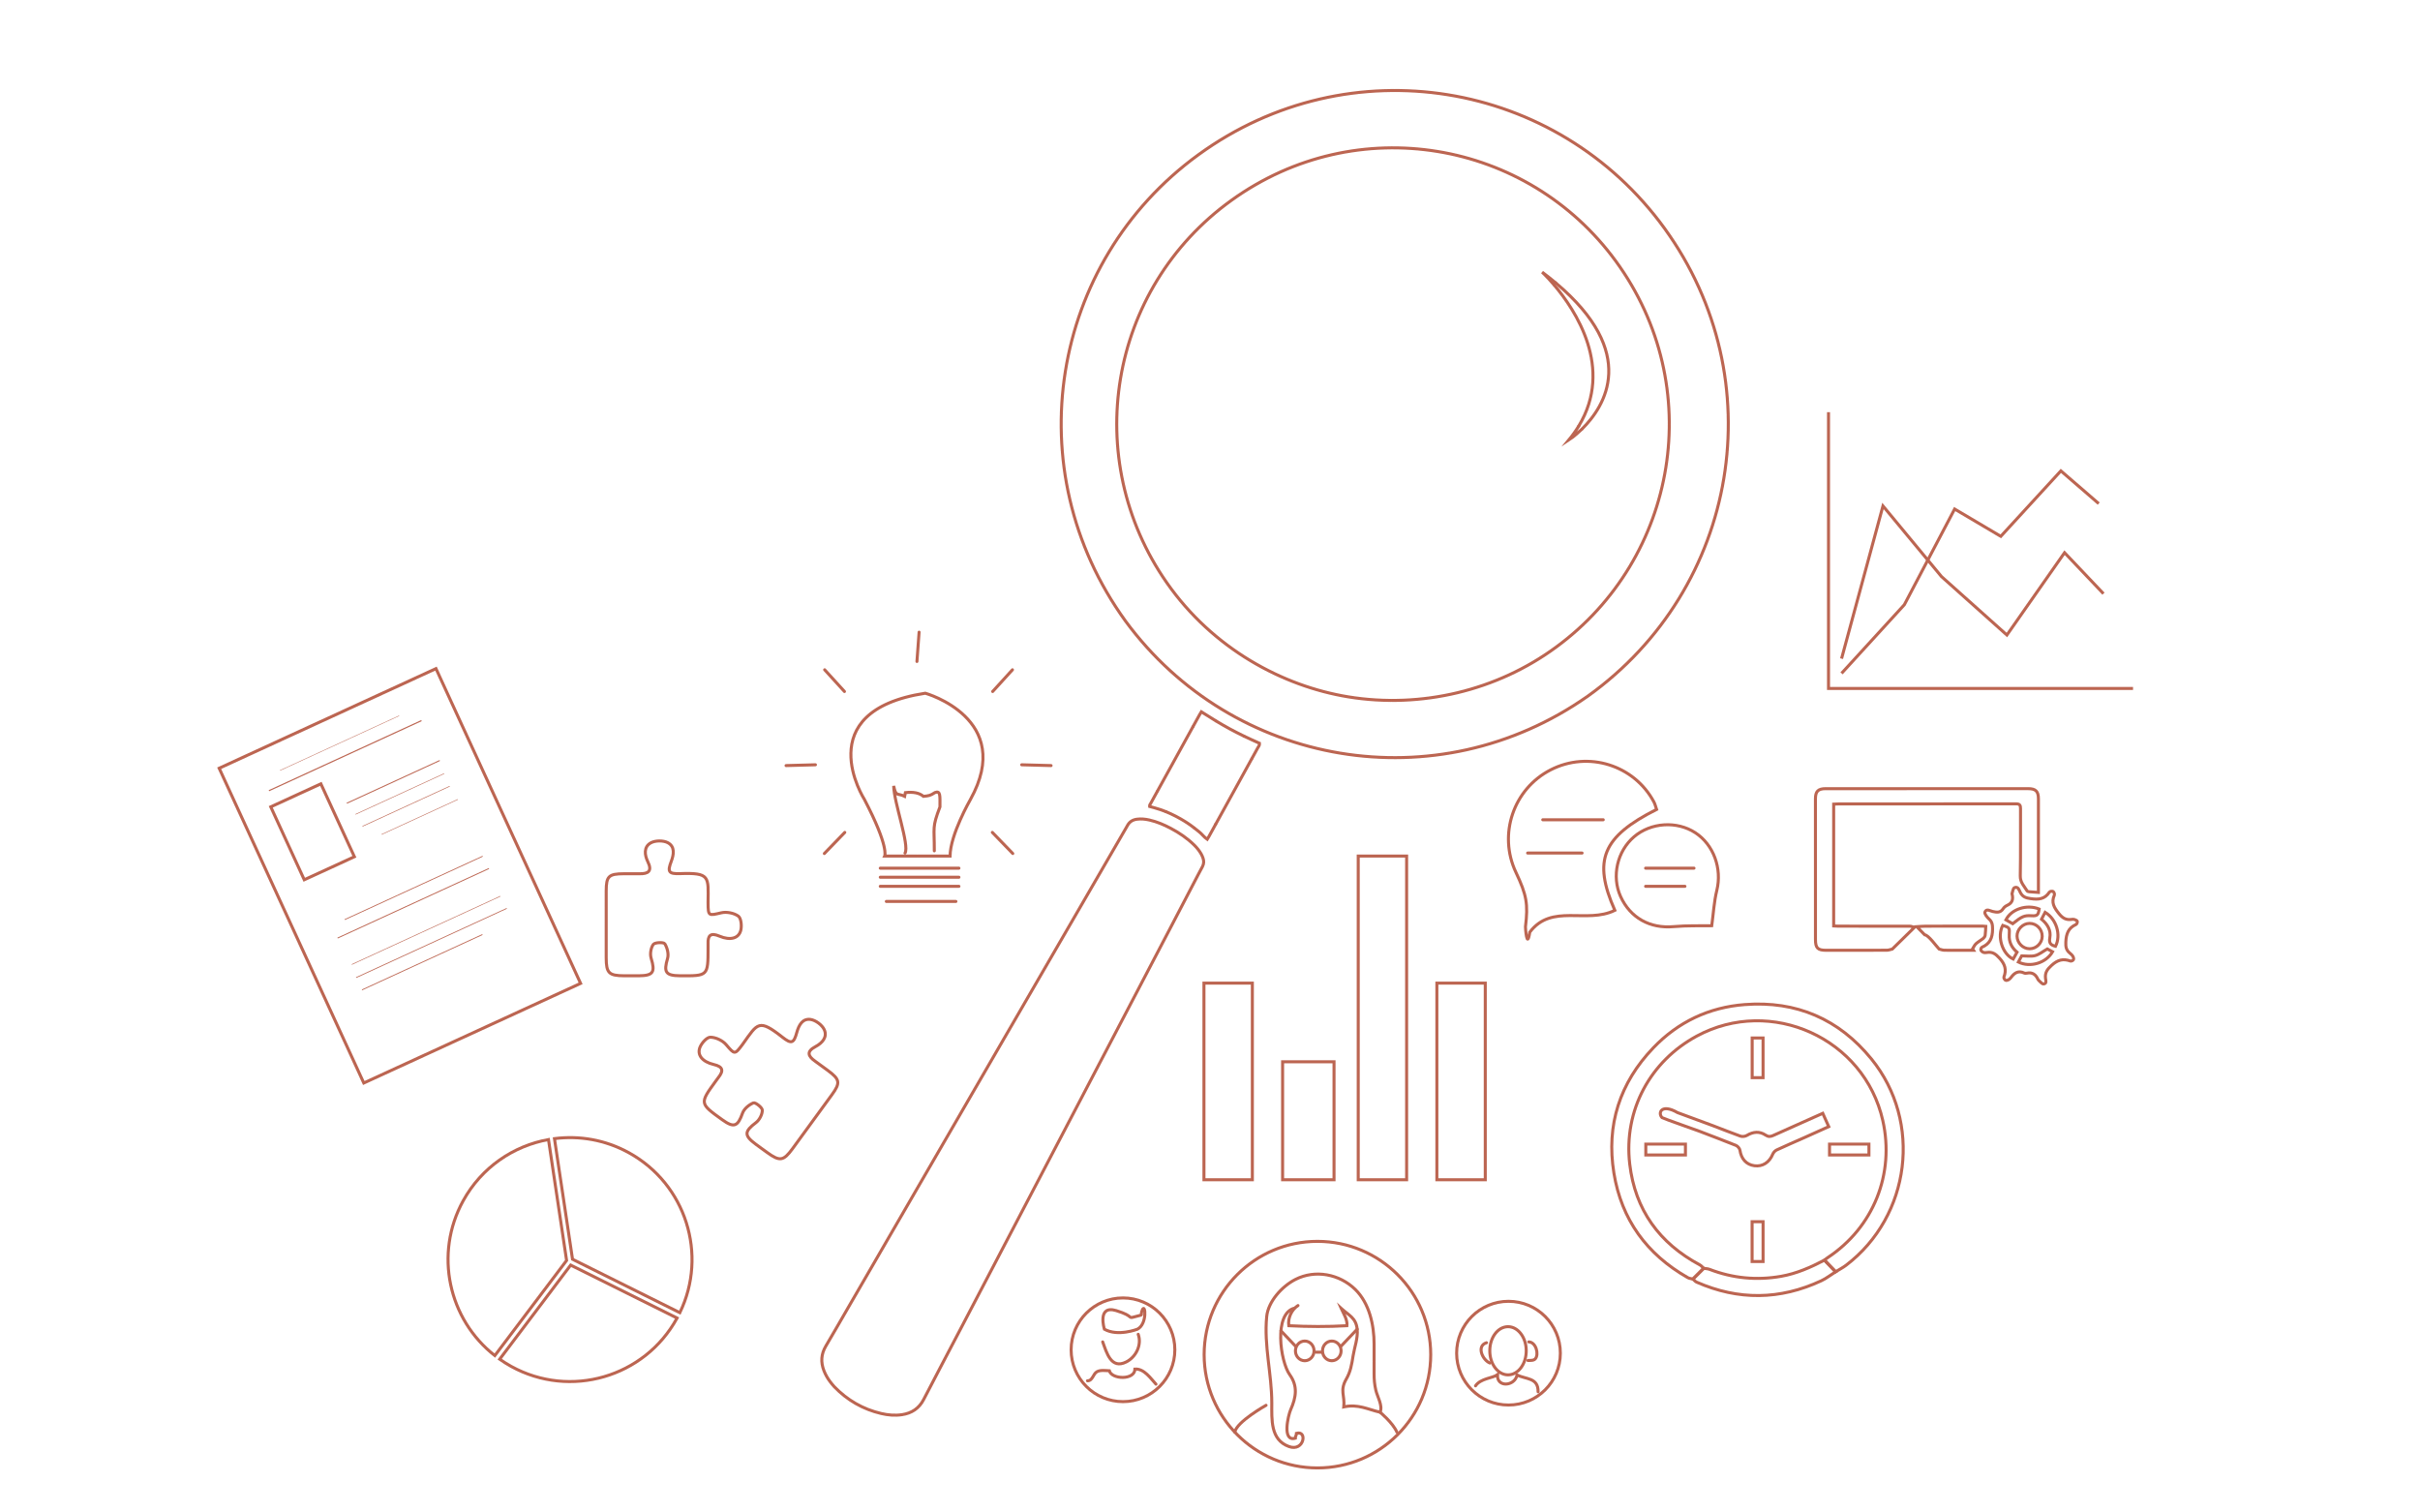 <?xml version="1.0" encoding="utf-8"?>
<!-- Generator: Adobe Illustrator 16.0.0, SVG Export Plug-In . SVG Version: 6.00 Build 0)  -->
<!DOCTYPE svg PUBLIC "-//W3C//DTD SVG 1.1//EN" "http://www.w3.org/Graphics/SVG/1.1/DTD/svg11.dtd">
<svg version="1.1" id="Layer_1" xmlns="http://www.w3.org/2000/svg" xmlns:xlink="http://www.w3.org/1999/xlink" x="0px" y="0px"
	 width="800px" height="500px" viewBox="0 0 800 500" enable-background="new 0 0 800 500" xml:space="preserve">
<g>
	<g>
		<g>
			<path fill="none" stroke="#BC6551" stroke-linecap="round" stroke-miterlimit="10" d="M514.19,93.439
				c-1.369-1.147-2.831-2.307-4.397-3.481c0,0,1.613,1.482,3.834,4.089"/>
			<path fill="none" stroke="#BC6551" stroke-linecap="round" stroke-miterlimit="10" stroke-dasharray="13.318,0.278" d="
				M513.794,94.243c7.012,8.286,19.723,27.385,8.13,46.556"/>
			<path fill="none" stroke="#BC6551" stroke-linecap="round" stroke-miterlimit="10" d="M521.852,140.916
				c-0.928,1.521-2.011,3.043-3.261,4.559c0,0,1.926-1.248,4.305-3.579"/>
			<path fill="none" stroke="#BC6551" stroke-linecap="round" stroke-miterlimit="10" stroke-dasharray="11.899,0.248" d="
				M523.062,141.735c7.409-7.35,18.853-25.003-8.778-48.219"/>
		</g>
	</g>
	<g id="HuxgCb_2_">
		<g>
			<g>
				<g>
					<path fill="none" stroke="#BC6551" stroke-linecap="round" stroke-miterlimit="10" stroke-dasharray="11.902,0.248" d="
						M372.083,205.33c-36.239-50.034-24.865-118.59,24.078-154.167c49.92-36.286,118.54-24.732,154.088,24.32
						c36.216,49.975,24.537,118.96-25.367,154.662C474.866,265.249,407.547,253.521,372.083,205.33z"/>
					<path fill="none" stroke="#BC6551" stroke-linecap="round" stroke-miterlimit="10" stroke-dasharray="12.027,0.251" d="
						M514.397,213.941c40.197-29.426,49.978-86.213,19.754-127.617c-29.233-40.05-85.629-49.922-127.041-20.12
						c-40.786,29.355-49.919,85.572-21.381,126.451c15.263,21.861,38.35,34.182,59.988,37.714
						C469.806,234.297,494.873,228.302,514.397,213.941z"/>
				</g>
			</g>
			<g>
				<path fill="none" stroke="#BC6551" stroke-linecap="round" stroke-miterlimit="10" stroke-dasharray="11.979,0.25" d="
					M274.386,456.713c-0.836-1.119-1.517-2.315-2.021-3.619c-1.085-2.806-0.915-5.472,0.635-8.095
					c2.465-4.165,4.865-8.367,7.292-12.56c11.558-19.954,23.112-39.904,34.671-59.854c10.794-18.636,21.593-37.267,32.388-55.901
					c8.325-14.365,16.648-28.729,24.97-43.091c0.138-0.242,0.276-0.48,0.41-0.723c0.673-1.234,1.732-1.87,3.102-2.052
					c1.395-0.186,2.762-0.046,4.123,0.263c2.494,0.562,4.82,1.564,7.071,2.751c2.83,1.49,5.455,3.271,7.74,5.52
					c0.892,0.873,1.68,1.842,2.301,2.931c0.248,0.439,0.456,0.906,0.62,1.381c0.335,0.957,0.301,1.904-0.183,2.819
					c-0.521,0.978-1.044,1.947-1.556,2.933c-2.944,5.644-5.881,11.288-8.832,16.93c-5.106,9.766-10.219,19.531-15.328,29.296
					c-2.267,4.332-4.537,8.661-6.799,12.994c-5.154,9.845-10.303,19.694-15.457,29.545c-3.228,6.165-6.46,12.334-9.687,18.509
					c-4.211,8.047-8.417,16.099-12.63,24.151c-3.205,6.133-6.418,12.257-9.625,18.388c-4.087,7.801-8.196,15.589-12.245,23.416
					c-1.53,2.964-3.949,4.539-7.166,5.021c-2.315,0.346-4.611,0.146-6.87-0.385c-6.044-1.417-11.207-4.399-15.515-8.86
					C275.281,457.887,274.851,457.282,274.386,456.713z"/>
			</g>
			<g>
				<g>
					<path fill="none" stroke="#BC6551" stroke-linecap="round" stroke-miterlimit="10" d="M394.386,240.197
						c0.713-1.292,1.427-2.585,2.141-3.876c0.173-0.315,0.37-0.618,0.606-1.01c1.594,1.015,3.172,2.009,4.757,2.969"/>
					<path fill="none" stroke="#BC6551" stroke-linecap="round" stroke-miterlimit="10" stroke-dasharray="10.971,0.229" d="
						M402.075,238.391c1.479,0.891,2.964,1.751,4.475,2.571c1.526,0.826,3.073,1.609,4.634,2.363"/>
					<path fill="none" stroke="#BC6551" stroke-linecap="round" stroke-miterlimit="10" d="M411.279,243.371
						c1.684,0.811,3.383,1.587,5.092,2.346c0.078,0.671-0.354,1.089-0.604,1.553c-0.626,1.14-1.253,2.28-1.88,3.421"/>
					<path fill="none" stroke="#BC6551" stroke-linecap="round" stroke-miterlimit="10" stroke-dasharray="12.964,0.27" d="
						M413.764,250.911c-2.444,4.443-4.898,8.881-7.344,13.324c-1.513,2.742-3.025,5.485-4.538,8.231"/>
					<path fill="none" stroke="#BC6551" stroke-linecap="round" stroke-miterlimit="10" d="M401.821,272.576
						c-0.737,1.338-1.477,2.676-2.215,4.015c-0.15,0.274-0.326,0.535-0.532,0.869c-1.075-0.757-1.782-1.813-2.764-2.558
						c-0.487-0.372-0.964-0.757-1.446-1.137"/>
					<path fill="none" stroke="#BC6551" stroke-linecap="round" stroke-miterlimit="10" stroke-dasharray="11.291,0.235" d="
						M394.692,273.63c-0.403-0.317-0.811-0.628-1.229-0.92c-1.018-0.712-2.076-1.375-3.155-1.994
						c-1.08-0.616-2.188-1.192-3.318-1.713c-0.502-0.229-1.011-0.451-1.525-0.662"/>
					<path fill="none" stroke="#BC6551" stroke-linecap="round" stroke-miterlimit="10" d="M385.365,268.299
						c-0.563-0.228-1.134-0.442-1.71-0.639c-1.173-0.402-2.383-0.702-3.632-1.059c-0.06-0.422,0.22-0.746,0.408-1.083
						c0.712-1.292,1.424-2.588,2.137-3.878"/>
					<path fill="none" stroke="#BC6551" stroke-linecap="round" stroke-miterlimit="10" stroke-dasharray="12.701,0.265" d="
						M382.687,261.424c3.075-5.584,6.153-11.165,9.229-16.748c0.804-1.457,1.607-2.914,2.412-4.37"/>
				</g>
			</g>
		</g>
	</g>
</g>
<path fill="none" stroke="#BC6551" stroke-linecap="round" stroke-miterlimit="10" stroke-dasharray="12,0.25" d="M292.469,283
	c0,0,1.49-3.014-6.707-18.707c0,0-18.632-29.164,20.122-35.128c0,0,29.81,8.372,14.903,35.157c0,0-6.707,11.678-6.707,18.678
	H292.469L292.469,283z"/>
<path fill="none" stroke="#BC6551" stroke-linecap="round" stroke-miterlimit="10" stroke-dasharray="12,0.25" d="M299.176,282.02
	c1.549-2.623-3.67-16.701-3.743-22.211c0.758,3.748,1.22,2.238,3.617,3.45c0.084-0.409,0.167-0.819,0.25-1.229
	c2.5-0.305,4.606,0.055,5.964,1.229c1.789-0.187,2.222-0.215,3.803-1.249c1.881-0.728,1.66,1.008,1.66,4.732
	c-2.644,6.953-1.837,6.504-1.864,14.533"/>
<path fill="none" d="M286.506,250.719c0,0,1.958-16.925,16.655-16.09"/>
<line fill="none" stroke="#BC6551" stroke-linecap="round" stroke-miterlimit="10" stroke-dasharray="12,0" x1="291" y1="287" x2="317" y2="287"/>
<line fill="none" stroke="#BC6551" stroke-linecap="round" stroke-miterlimit="10" stroke-dasharray="12,0" x1="291" y1="290" x2="317" y2="290"/>
<line fill="none" stroke="#BC6551" stroke-linecap="round" stroke-miterlimit="10" stroke-dasharray="12,0" x1="291" y1="293" x2="317" y2="293"/>
<line fill="none" stroke="#BC6551" stroke-linecap="round" stroke-miterlimit="10" stroke-dasharray="12,0" x1="293" y1="298" x2="316" y2="298"/>
<line fill="none" stroke="#BC6551" stroke-linecap="round" stroke-miterlimit="10" stroke-dasharray="12,0.25" x1="303.123" y1="218.673" x2="303.833" y2="208.985"/>
<line fill="none" stroke="#BC6551" stroke-linecap="round" stroke-miterlimit="10" stroke-dasharray="12,0.25" x1="328.153" y1="228.597" x2="334.697" y2="221.418"/>
<line fill="none" stroke="#BC6551" stroke-linecap="round" stroke-miterlimit="10" stroke-dasharray="12,0.25" x1="337.749" y1="252.825" x2="347.459" y2="253.086"/>
<line fill="none" stroke="#BC6551" stroke-linecap="round" stroke-miterlimit="10" stroke-dasharray="12,0.25" x1="328.046" y1="275.177" x2="334.803" y2="282.157"/>
<line fill="none" stroke="#BC6551" stroke-linecap="round" stroke-miterlimit="10" stroke-dasharray="12,0.25" x1="279.161" y1="228.597" x2="272.616" y2="221.418"/>
<line fill="none" stroke="#BC6551" stroke-linecap="round" stroke-miterlimit="10" stroke-dasharray="12,0.25" x1="269.565" y1="252.825" x2="259.854" y2="253.086"/>
<line fill="none" stroke="#BC6551" stroke-linecap="round" stroke-miterlimit="10" stroke-dasharray="12,0.25" x1="279.268" y1="275.177" x2="272.512" y2="282.157"/>
<circle fill="none" stroke="#BC6551" stroke-linecap="round" stroke-miterlimit="10" stroke-dasharray="12,0.25" cx="435.513" cy="447.822" r="37.449"/>
<path fill="none" stroke="#BC6551" stroke-linecap="round" stroke-miterlimit="10" stroke-dasharray="12,0.25" d="M429.085,431.589
	c-2.1,1.312-3.423,4.172-3.029,6.665c6.257,0.33,12.935,0.369,19.197,0c0.245-1.927-1.062-3.906-1.873-5.723
	c2.45,2.265,4.896,3.084,5.271,6.882c0.293,2.988-0.89,5.926-1.335,8.727c-0.481,3.002-0.854,5.308-2.274,7.768
	c-2.214,3.826-0.406,5.36-0.826,9.185c4.796-1.019,7.92,0.828,12.002,1.76c0.979-2.173-0.913-5.107-1.409-7.314
	c-0.423-1.88-0.566-3.41-0.564-5.366c0.003-3.259-0.007-6.516,0-9.773c0.013-6.354-1.562-13.561-6.218-18.126
	c-5.212-5.108-13.234-6.654-19.78-3.324c-4.455,2.268-9.027,7.312-9.51,12.292c-0.936,9.617,1.688,18.951,1.688,28.582
	c0,5.487-0.489,12.125,5.652,14.368c5.062,1.853,6.204-5.472,2.494-4.354c0.021,0.623-0.386,0.973-0.363,1.595
	c-4.539,1.307-2.307-7.7-1.559-9.384c1.857-4.182,2.407-7.841-0.302-11.611c-3.104-4.32-5.396-20.292,1.62-22.003"/>
<ellipse fill="none" stroke="#BC6551" stroke-linecap="round" stroke-miterlimit="10" stroke-dasharray="12,0.25" cx="431.321" cy="446.578" rx="3.075" ry="3.252"/>
<ellipse fill="none" stroke="#BC6551" stroke-linecap="round" stroke-miterlimit="10" stroke-dasharray="12,0.25" cx="440.264" cy="446.578" rx="3.075" ry="3.252"/>
<line fill="none" stroke="#BC6551" stroke-linecap="round" stroke-miterlimit="10" stroke-dasharray="12,0" x1="435" y1="447" x2="437" y2="447"/>
<line fill="none" stroke="#BC6551" stroke-linecap="round" stroke-miterlimit="10" stroke-dasharray="12,0" x1="443.339" y1="445.003" x2="448.648" y2="439.413"/>
<line fill="none" stroke="#BC6551" stroke-linecap="round" stroke-miterlimit="10" stroke-dasharray="12,0" x1="428.246" y1="445.003" x2="423.448" y2="439.923"/>
<path fill="none" stroke="#BC6551" stroke-linecap="round" stroke-miterlimit="10" stroke-dasharray="12,0" d="M418.531,464.566
	c0,0-9.703,5.426-10.334,8.858"/>
<path fill="none" stroke="#BC6551" stroke-linecap="round" stroke-miterlimit="10" stroke-dasharray="12,0" d="M456.215,466.849
	c0,0,4.171,3.426,5.569,6.579"/>
<circle fill="none" stroke="#BC6551" stroke-linecap="round" stroke-miterlimit="10" stroke-dasharray="12,0" cx="371.234" cy="446.215" r="17.142"/>
<circle fill="none" stroke="#BC6551" stroke-linecap="round" stroke-miterlimit="10" stroke-dasharray="12,0" cx="498.675" cy="447.333" r="17.142"/>
<path fill="none" stroke="#BC6551" stroke-linecap="round" stroke-miterlimit="10" stroke-dasharray="12,0" d="M365.086,439.413
	c0,0-2.516-8.104,3.913-6.147c6.428,1.956,3.354,2.794,6.428,1.956c3.074-0.839,1.262-0.051,2.236-2.261
	c0.973-2.211,1.677,4.776-1.677,6.452C375.985,439.413,369.558,441.93,365.086,439.413z"/>
<path fill="none" stroke="#BC6551" stroke-linecap="round" stroke-miterlimit="10" stroke-dasharray="12,0" d="M364.527,443.605
	c1.306,3.551,2.762,9.151,7.77,6.638c3.217-1.618,5.243-5.646,3.968-9.152"/>
<path fill="none" stroke="#BC6551" stroke-linecap="round" stroke-miterlimit="10" stroke-dasharray="12,0" d="M359.497,456.461
	c1.725,0.04,1.821-2.269,3.145-3.003c1.097-0.607,2.768-0.378,4.073-0.302c0.826,2.898,8.424,3.14,8.475-0.565
	c3.04-0.225,5.288,3.203,6.945,4.988"/>
<ellipse fill="none" stroke="#BC6551" stroke-linecap="round" stroke-miterlimit="10" stroke-dasharray="12,0" cx="498.518" cy="446.54" rx="6.025" ry="7.966"/>
<path fill="none" stroke="#BC6551" stroke-linecap="round" stroke-miterlimit="10" stroke-dasharray="12,0" d="M491.407,443.885
	c-3.393,1.026-1.361,5.701,1.118,6.708"/>
<path fill="none" stroke="#BC6551" stroke-linecap="round" stroke-miterlimit="10" stroke-dasharray="12,0" d="M505.382,443.605
	c2.408,0.101,3.394,4.072,2.194,5.549c-0.553,0.681-1.595,0.554-2.478,0.6"/>
<path fill="none" stroke="#BC6551" stroke-linecap="round" stroke-miterlimit="10" stroke-dasharray="12,0" d="M487.774,458.139
	c1.66-2.48,5.681-2.538,7.268-3.676c-0.306,4.317,5.711,3.866,6.476,0.077c2.891,1.489,7.03,0.806,6.938,5.555"/>
<rect x="449" y="283" fill="none" stroke="#BC6551" stroke-linecap="round" stroke-miterlimit="10" stroke-dasharray="12,0" width="16" height="107"/>
<rect x="475" y="325" fill="none" stroke="#BC6551" stroke-linecap="round" stroke-miterlimit="10" stroke-dasharray="12,0" width="16" height="65"/>
<rect x="424" y="351" fill="none" stroke="#BC6551" stroke-linecap="round" stroke-miterlimit="10" stroke-dasharray="12,0" width="17" height="39"/>
<rect x="398" y="325" fill="none" stroke="#BC6551" stroke-linecap="round" stroke-miterlimit="10" stroke-dasharray="12,0" width="16" height="65"/>
<g>
	<path fill="none" stroke="#BC6551" stroke-linecap="round" stroke-miterlimit="10" stroke-dasharray="12,0.25" d="M144.125,221.034
		c15.968,34.755,31.802,69.216,47.808,104.056c-23.854,10.959-47.606,21.873-71.671,32.93
		c-15.842-34.482-31.748-69.1-47.808-104.055C96.053,243.12,119.82,232.201,144.125,221.034z"/>
	<path fill="none" stroke="#BC6551" stroke-linecap="round" stroke-miterlimit="10" stroke-dasharray="12,0.25" d="M100.582,290.834
		c-3.725-8.107-7.34-15.977-11.074-24.101c5.588-2.567,10.931-5.022,16.569-7.612c3.674,7.999,7.294,15.875,11.074,24.101
		C111.768,285.695,106.445,288.141,100.582,290.834z"/>
	<path fill="#BC6551" d="M139.493,238.356c-16.835,7.734-33.671,15.47-50.509,23.206c-0.052-0.113-0.106-0.229-0.159-0.343
		c16.782-7.71,33.563-15.42,50.345-23.131C139.279,238.179,139.387,238.267,139.493,238.356z"/>
	<path fill="#BC6551" d="M167.46,300.465c-16.559,7.607-33.118,15.217-49.677,22.824c-0.035-0.076-0.07-0.154-0.105-0.23
		c16.633-7.641,33.265-15.283,49.898-22.925C167.538,300.244,167.499,300.354,167.46,300.465z"/>
	<path fill="#BC6551" d="M116.318,318.719c16.35-7.512,32.699-15.023,49.048-22.535c0.026,0.057,0.052,0.113,0.078,0.17
		c-16.394,7.533-32.788,15.066-49.183,22.6C116.28,318.873,116.299,318.795,116.318,318.719z"/>
	<path fill="#BC6551" d="M111.538,309.963c16.679-7.663,33.357-15.327,50.037-22.99c0.042,0.092,0.084,0.184,0.127,0.276
		c-16.68,7.664-33.358,15.325-50.036,22.99C111.623,310.146,111.58,310.055,111.538,309.963z"/>
	<path fill="#BC6551" d="M113.876,303.898c15.211-6.989,30.422-13.978,45.635-20.967c0.038,0.08,0.076,0.161,0.112,0.243
		c-15.195,6.981-30.393,13.964-45.588,20.946C113.982,304.047,113.93,303.972,113.876,303.898z"/>
	<path fill="#BC6551" d="M119.683,327.076c13.248-6.086,26.495-12.174,39.742-18.26c0.039,0.083,0.078,0.167,0.115,0.252
		c-13.303,6.111-26.607,12.223-39.91,18.336C119.648,327.295,119.666,327.184,119.683,327.076z"/>
	<path fill="#BC6551" d="M92.525,254.643c13.131-6.033,26.26-12.065,39.392-18.099c0.021,0.044,0.041,0.088,0.062,0.133
		c-13.131,6.032-26.261,12.064-39.391,18.098C92.565,254.731,92.546,254.689,92.525,254.643z"/>
	<path fill="#BC6551" d="M114.461,265.439c10.283-4.725,20.566-9.449,30.848-14.174c0.046,0.097,0.093,0.195,0.138,0.294
		c-10.201,4.686-20.402,9.374-30.603,14.062C114.717,265.561,114.59,265.499,114.461,265.439z"/>
	<path fill="#BC6551" d="M148.721,260.002c-9.615,4.42-19.23,8.836-28.847,13.255c-0.027-0.06-0.056-0.121-0.086-0.181
		c9.606-4.414,19.214-8.827,28.82-13.242C148.646,259.891,148.684,259.947,148.721,260.002z"/>
	<path fill="#BC6551" d="M117.483,269.119c9.769-4.488,19.538-8.978,29.307-13.466c0.025,0.054,0.05,0.107,0.074,0.161
		c-9.768,4.488-19.538,8.977-29.305,13.465C117.533,269.225,117.508,269.17,117.483,269.119z"/>
	<path fill="#BC6551" d="M126.108,275.779c8.408-3.863,16.814-7.726,25.22-11.588c0.028,0.052,0.054,0.103,0.082,0.153
		c-8.409,3.862-16.817,7.727-25.225,11.589C126.159,275.881,126.134,275.83,126.108,275.779z"/>
</g>
<path fill="none" stroke="#BC6551" stroke-linecap="round" stroke-miterlimit="10" stroke-dasharray="12,0" d="M251.856,379.729
	c-0.694-0.506-1.391-1.007-2.081-1.52c-3.855-2.858-3.714-4.196,0.134-7.096c1.146-0.862,2.096-2.701,2.103-4.102
	c0.005-0.859-2.319-2.667-2.936-2.418c-1.447,0.587-3.089,1.942-3.596,3.364c-1.595,4.465-2.82,5.012-6.729,2.203
	c-7.499-5.385-7.499-5.385-2.138-12.762c0.289-0.396,0.563-0.809,0.869-1.189c1.804-2.256,1.527-3.584-1.523-4.298
	c-3.809-0.896-5.634-3.188-4.532-5.782c0.59-1.389,2.263-3.259,3.424-3.241c1.768,0.026,4.006,1.076,5.177,2.439
	c2.809,3.27,2.835,3.447,5.404-0.011c0.072-0.102,0.145-0.196,0.216-0.298c4.847-6.805,5.182-8.288,13.028-2.123
	c2.966,2.328,3.755,1.979,4.716-1.531c0.666-2.428,1.886-4.742,4.578-4.35c1.681,0.25,3.801,1.825,4.51,3.365
	c1.134,2.466-0.681,4.444-2.89,5.611c-3.072,1.625-2.499,3.149-0.118,4.831c1.403,0.989,2.78,2.017,4.163,3.035
	c4.044,2.979,4.246,4.094,1.379,8.043c-4.325,5.955-8.665,11.896-13.015,17.838c-3.008,4.104-4.217,4.277-8.358,1.283
	C253.044,380.6,252.451,380.162,251.856,379.729z"/>
<path fill="none" stroke="#BC6551" stroke-linecap="round" stroke-miterlimit="10" stroke-dasharray="12,0" d="M208.599,322.576
	c0.858,0,1.717,0.005,2.576-0.001c4.799-0.036,5.474-1.201,4.074-5.812c-0.417-1.374-0.101-3.419,0.717-4.552
	c0.504-0.699,3.445-0.787,3.797-0.223c0.823,1.326,1.351,3.39,0.922,4.837c-1.344,4.547-0.676,5.711,4.137,5.747
	c9.231,0.066,9.231,0.066,9.249-9.049c0-0.49,0.021-0.983,0-1.476c-0.126-2.886,0.879-3.795,3.765-2.574
	c3.603,1.523,6.429,0.746,7.069-1.999c0.342-1.47,0.092-3.967-0.855-4.637c-1.444-1.021-3.872-1.492-5.621-1.08
	c-4.196,0.983-4.322,1.113-4.358-3.195c0-0.121-0.002-0.242,0-0.364c0.095-8.354,0.701-9.75-9.271-9.396
	c-3.771,0.136-4.201-0.614-2.909-4.018c0.894-2.354,1.273-4.941-1.135-6.209c-1.504-0.789-4.146-0.769-5.626,0.061
	c-2.37,1.321-2.07,3.99-0.974,6.234c1.524,3.124,0.162,4.021-2.752,3.972c-1.717-0.025-3.435-0.009-5.152-0.001
	c-5.023,0.024-5.843,0.806-5.854,5.685c-0.017,7.359-0.015,14.723-0.001,22.084c0.01,5.089,0.884,5.939,5.994,5.964
	C207.126,322.578,207.863,322.575,208.599,322.576z"/>
<path fill="none" stroke="#BC6551" stroke-linecap="round" stroke-miterlimit="10" stroke-dasharray="12,0" d="M533.829,300.941
	c-9.385,4.594-20.849-2.392-28.116,7.218c-0.938,5.997-1.457-1.522-1.428-1.76c0.917-7.531,0.414-10.479-3.156-18.022
	c-5.934-12.54-0.83-27.58,11.499-33.887c12.367-6.325,27.554-1.621,34.103,10.59c0.421,0.781,0.609,1.684,0.897,2.502
	C529.737,276.634,526.486,284.354,533.829,300.941z"/>
<path fill="none" stroke="#BC6551" stroke-linecap="round" stroke-miterlimit="10" stroke-dasharray="12,0" d="M565.866,306.033
	c-3.61,0.063-8.133-0.11-12.604,0.292c-7.763,0.7-14.331-2.87-17.537-9.97c-3.008-6.672-1.135-14.955,4.471-19.748
	c5.527-4.729,14.108-5.295,20.216-1.332c6.104,3.965,8.893,11.884,7.136,19.037C566.616,298.104,566.41,302.07,565.866,306.033z"/>
<path d="M936.695,42.829c-3.029-0.121-6.359,0.965-6.432-4c-0.069-5.18,3.358-4.412,6.453-4.382c3.014,0.028,6.44-0.984,6.384,4.326
	C943.045,44.294,939.297,42.479,936.695,42.829z"/>
<path fill="none" stroke="#BC6551" stroke-linecap="round" stroke-miterlimit="10" d="M559.652,422.828
	c-0.571-0.148-1.209-0.179-1.704-0.461c-13.531-7.713-21.924-19.162-24.427-34.578c-2.581-15.902,1.953-29.822,13.037-41.402
	c8.183-8.547,18.376-13.393,30.237-14.293c17.044-1.293,31.114,4.773,41.858,17.986c16.879,20.756,12.957,51.944-8.369,68.18
	c-1.077,0.82-2.303,1.443-3.46,2.159c-1.235-1.278-2.474-2.557-3.707-3.835c0.354-0.279,0.698-0.582,1.075-0.832
	c15.102-9.973,22.203-27.624,18.225-45.309c-6.115-27.187-36.939-41.193-61.504-27.932c-15.271,8.247-24.256,24.446-22.16,42.333
	c1.771,15.102,9.781,26.152,23.188,33.312c0.483,0.26,0.851,0.748,1.271,1.13C562.026,420.469,560.839,421.648,559.652,422.828z"/>
<path fill="none" stroke="#BC6551" stroke-linecap="round" stroke-miterlimit="10" d="M603.121,416.584
	c1.234,1.278,2.472,2.557,3.707,3.835c-1.573,1.001-3.062,2.192-4.734,2.974c-13.662,6.373-27.427,6.525-41.236,0.457
	c-0.463-0.2-0.807-0.675-1.202-1.021c1.187-1.18,2.374-2.359,3.562-3.538c0.636,0.103,1.313,0.099,1.902,0.325
	c7.691,2.968,15.58,3.733,23.711,2.301C593.935,421.014,598.577,418.953,603.121,416.584z"/>
<g>
	<path fill="none" stroke="#BC6551" stroke-linecap="round" stroke-miterlimit="10" d="M625.558,313.74
		c-0.605,0.136-1.218,0.388-1.827,0.39c-6.657,0.031-13.319,0.028-19.982,0.021c-2.865-0.002-3.593-0.729-3.593-3.597
		c-0.011-15.492-0.012-30.988-0.009-46.482c0-2.481,0.896-3.354,3.4-3.354c22.305-0.003,44.61-0.004,66.916-0.004
		c2.498,0,3.396,0.882,3.396,3.351c0.002,9.771,0,19.543,0,29.312c0,0.531,0,1.062,0,1.643c-1.146-0.084-2.125-0.143-3.104-0.236
		c-0.226-0.021-0.544-0.11-0.642-0.274c-0.935-1.556-2.295-2.78-2.251-4.942c0.148-7.398,0.036-14.803,0.081-22.205
		c0.006-1.159-0.219-1.631-1.521-1.629c-19.591,0.043-39.182,0.027-58.771,0.035c-0.438,0-0.873,0.037-1.479,0.064
		c0,13.407,0,26.746,0,40.266c0.493,0.025,0.961,0.072,1.428,0.072c7.945,0.004,15.893-0.004,23.834,0.021
		c0.473,0.002,0.939,0.267,1.408,0.407C630.414,308.979,627.986,311.359,625.558,313.74z"/>
	<path fill="none" stroke="#BC6551" stroke-linecap="round" stroke-miterlimit="10" d="M665.129,295.475
		c0.197-0.533,0.295-1.812,0.832-2.037c1.25-0.519,1.549,0.938,1.968,1.692c0.777,1.399,1.792,1.706,3.361,1.938
		c2.606,0.383,4.669,0.207,6.202-2.158c0.164-0.253,0.96-0.377,1.229-0.203c0.291,0.188,0.542,0.906,0.404,1.209
		c-1.104,2.468-0.079,4.12,1.495,6.084c1.261,1.574,2.396,2.18,4.228,1.938c0.291-0.039,0.619-0.08,0.884,0.017
		c0.362,0.131,0.876,0.323,0.971,0.608c0.096,0.287-0.146,0.938-0.406,1.054c-2.561,1.142-3.259,3.102-3.382,5.815
		c-0.073,1.616,0.138,2.664,1.306,3.629c0.377,0.312,0.769,0.656,1.019,1.066c0.19,0.314,0.348,0.838,0.211,1.118
		c-0.131,0.268-0.739,0.562-1,0.466c-2.425-0.884-4.244-0.416-6.256,1.438c-1.431,1.312-2.194,2.354-2,4.234
		c0.064,0.648,0.531,1.818-0.648,1.899c-0.521,0.036-1.107-0.804-1.662-1.253c-0.07-0.062-0.127-0.154-0.166-0.242
		c-0.716-1.603-1.831-2.473-3.683-2.076c-0.28,0.062-0.632,0.072-0.878-0.045c-1.941-0.924-3.238-0.051-4.354,1.466
		c-0.229,0.312-0.53,0.614-0.867,0.789c-0.289,0.15-0.797,0.271-0.991,0.119c-0.282-0.212-0.604-0.771-0.504-1.027
		c0.949-2.44,0.382-4.253-1.44-6.251c-1.276-1.397-2.315-2.165-4.129-1.893c-0.386,0.058-0.826,0.104-1.172-0.024
		c-0.353-0.13-0.742-0.435-0.873-0.761c-0.095-0.238,0.119-0.832,0.342-0.929c2.663-1.151,3.521-3.11,3.531-5.997
		c0.006-1.493-0.138-2.42-1.216-3.396c-0.642-0.58-1.519-1.723-1.317-2.238c0.479-1.267,1.703-0.396,2.567-0.201
		c1.372,0.308,2.576,0.488,3.481-0.946c0.3-0.476,0.845-0.869,1.366-1.11C665.096,298.562,665.67,297.452,665.129,295.475z
		 M675.107,309.509c0.008-2.356-1.875-4.27-4.193-4.252c-2.214,0.019-4.151,1.992-4.127,4.208c0.025,2.257,1.934,4.177,4.156,4.179
		C673.197,313.646,675.098,311.759,675.107,309.509z M662.066,305.907c-1.938,3.683-0.193,9.41,3.451,11.143
		c0.422-0.748,0.842-1.499,1.271-2.267c-1.84-1.567-2.697-3.462-2.578-5.7C664.337,306.698,664.377,306.665,662.066,305.907z
		 M665.355,305.352c3.077-2.443,3.834-2.762,6.229-2.621c1.876,0.11,2.232-0.203,2.518-2.224c-4.071-1.633-9.159-0.022-10.989,3.578
		C663.859,304.507,664.616,304.936,665.355,305.352z M679.516,312.827c1.89-3.771,0.315-8.972-3.436-11.233
		c-0.398,0.76-0.793,1.512-1.197,2.28c2.007,1.655,3.193,3.712,2.742,6.15C677.292,311.817,677.963,312.428,679.516,312.827z
		 M667.226,318.031c3.938,1.926,9.148,0.331,11.305-3.39c-0.682-0.369-1.355-0.74-1.729-0.945c-1.493,0.852-2.679,1.851-4.031,2.208
		c-1.357,0.356-2.888,0.079-4.443,0.079C667.993,316.595,667.628,317.279,667.226,318.031z"/>
	<path fill="none" stroke="#BC6551" stroke-linecap="round" stroke-miterlimit="10" d="M633.646,306.344
		c0.973-0.058,1.938-0.163,2.91-0.165c6.314-0.018,12.633-0.014,18.945-0.014c0.286,0,0.573,0.043,0.949,0.074
		c-0.061,1.037-0.062,2.016-0.197,2.973c-0.054,0.373-0.349,0.785-0.655,1.031c-0.766,0.618-1.664,1.082-2.384,1.742
		c-0.482,0.443-0.757,1.123-1.124,1.693c0.104,0.155,0.203,0.312,0.304,0.468c-1.503,0-3.007,0-4.51,0
		c-1.727,0-3.456,0.031-5.181-0.021c-0.563-0.017-1.119-0.251-1.681-0.388c-0.902-0.908-3.516-4.642-4.764-4.712
		C635.393,308.134,634.52,307.239,633.646,306.344z"/>
</g>
<path fill="none" stroke="#BC6551" stroke-linecap="round" stroke-miterlimit="10" d="M554.555,367.806
	c3.93,1.448,7.858,2.878,11.776,4.352c3.012,1.131,5.988,2.361,9.021,3.429c0.617,0.216,1.562,0.104,2.125-0.235
	c2.076-1.241,4.154-1.459,6.173-0.116c0.929,0.612,1.618,0.549,2.522,0.141c5.396-2.438,10.8-4.834,16.398-7.334
	c0.646,1.438,1.268,2.823,1.974,4.396c-2.771,1.248-5.424,2.451-8.083,3.639c-3.047,1.355-6.116,2.668-9.137,4.083
	c-0.541,0.252-1.067,0.842-1.295,1.398c-1.107,2.713-3.359,4.183-6.062,3.812c-2.684-0.365-4.352-2.259-4.777-5.122
	c-0.091-0.604-0.757-1.369-1.343-1.607c-3.991-1.621-8.044-3.102-12.059-4.674c-0.953-0.373-11.43-4.029-12.346-4.496
	C547.953,367.875,549.259,364.75,554.555,367.806z"/>
<path fill="none" stroke="#BC6551" stroke-linecap="round" stroke-miterlimit="10" d="M579.231,343.145c1.194,0,2.372,0,3.598,0
	c0,4.418,0,8.715,0,13.117c-1.205,0-2.328,0-3.598,0C579.231,351.918,579.231,347.585,579.231,343.145z"/>
<path fill="none" stroke="#BC6551" stroke-linecap="round" stroke-miterlimit="10" d="M582.833,403.881c0,4.4,0,8.696,0,13.146
	c-1.18,0-2.34,0-3.625,0c0-4.364,0-8.697,0-13.146C580.382,403.881,581.507,403.881,582.833,403.881z"/>
<path fill="none" stroke="#BC6551" stroke-linecap="round" stroke-miterlimit="10" d="M544.066,378.219c4.404,0,8.7,0,13.104,0
	c0,1.186,0,2.312,0,3.592c-4.308,0-8.644,0-13.104,0C544.066,380.646,544.066,379.478,544.066,378.219z"/>
<path fill="none" stroke="#BC6551" stroke-linecap="round" stroke-miterlimit="10" d="M604.804,378.219c4.418,0,8.662,0,13.026,0
	c0,1.209,0,2.334,0,3.604c-4.295,0-8.582,0-13.026,0C604.804,380.678,604.804,379.516,604.804,378.219z"/>
<line fill="none" stroke="#BC6551" stroke-linecap="round" stroke-miterlimit="10" stroke-dasharray="12,0" x1="510" y1="271" x2="530" y2="271"/>
<line fill="none" stroke="#BC6551" stroke-linecap="round" stroke-miterlimit="10" stroke-dasharray="12,0" x1="505" y1="282" x2="523" y2="282"/>
<line fill="none" stroke="#BC6551" stroke-linecap="round" stroke-miterlimit="10" stroke-dasharray="12,0" x1="544" y1="287" x2="560" y2="287"/>
<line fill="none" stroke="#BC6551" stroke-linecap="round" stroke-miterlimit="10" stroke-dasharray="12,0" x1="544" y1="293" x2="557" y2="293"/>
<polygon fill="none" stroke="#BC6551" stroke-width="2" stroke-linecap="round" stroke-miterlimit="10" stroke-dasharray="12,0.25" points="
	570.007,-68.246 540.312,-36.789 584.104,-29.421 "/>
<circle fill="none" stroke="#BC6551" stroke-width="2" stroke-linecap="round" stroke-miterlimit="10" stroke-dasharray="12,0.25" cx="352.635" cy="535.758" r="11.09"/>
<line fill="none" stroke="#BC6551" stroke-width="2" stroke-linecap="round" stroke-miterlimit="10" stroke-dasharray="12,0.25" x1="555.159" y1="-52.518" x2="577.005" y2="-48.975"/>
<line fill="none" stroke="#BC6551" stroke-width="2" stroke-linecap="round" stroke-miterlimit="10" stroke-dasharray="12,0" x1="352.452" y1="535.672" x2="352.452" y2="524.672"/>
<line fill="none" stroke="#BC6551" stroke-width="2" stroke-linecap="round" stroke-miterlimit="10" stroke-dasharray="12,0" x1="352.636" y1="536.5" x2="345.785" y2="541.961"/>
<g>
	<path fill="none" stroke="#BC6551" stroke-miterlimit="10" d="M187.302,416.687l-5.986-39.974
		c-11.554,2.083-22.107,9.161-28.206,20.251c-9.666,17.576-4.844,39.207,10.468,51.172L187.302,416.687z"/>
	<path fill="none" stroke="#BC6551" stroke-miterlimit="10" d="M188.65,418.218l-23.466,31.108c1.218,0.858,2.49,1.663,3.827,2.398
		c19.512,10.73,44.029,3.611,54.761-15.901c0.018-0.033,0.033-0.067,0.051-0.101L188.65,418.218z"/>
	<path fill="none" stroke="#BC6551" stroke-miterlimit="10" d="M183.293,376.408l5.972,39.881l35.477,17.656
		c9.294-19.182,2.021-42.493-16.871-52.882C200.077,376.776,191.486,375.347,183.293,376.408z"/>
</g>
<polyline fill="none" stroke="#BC6551" stroke-miterlimit="10" points="604.469,136.258 604.469,227.591 705.136,227.591 "/>
<polyline fill="none" stroke="#BC6551" stroke-miterlimit="10" points="608.78,217.731 622.469,167.258 641.803,190.591 
	663.438,209.924 682.496,182.708 695.359,196.258 "/>
<polyline fill="none" stroke="#BC6551" stroke-miterlimit="10" points="608.78,222.591 629.528,199.919 646.16,168.275 
	661.419,177.302 681.283,155.661 693.789,166.478 "/>
</svg>
